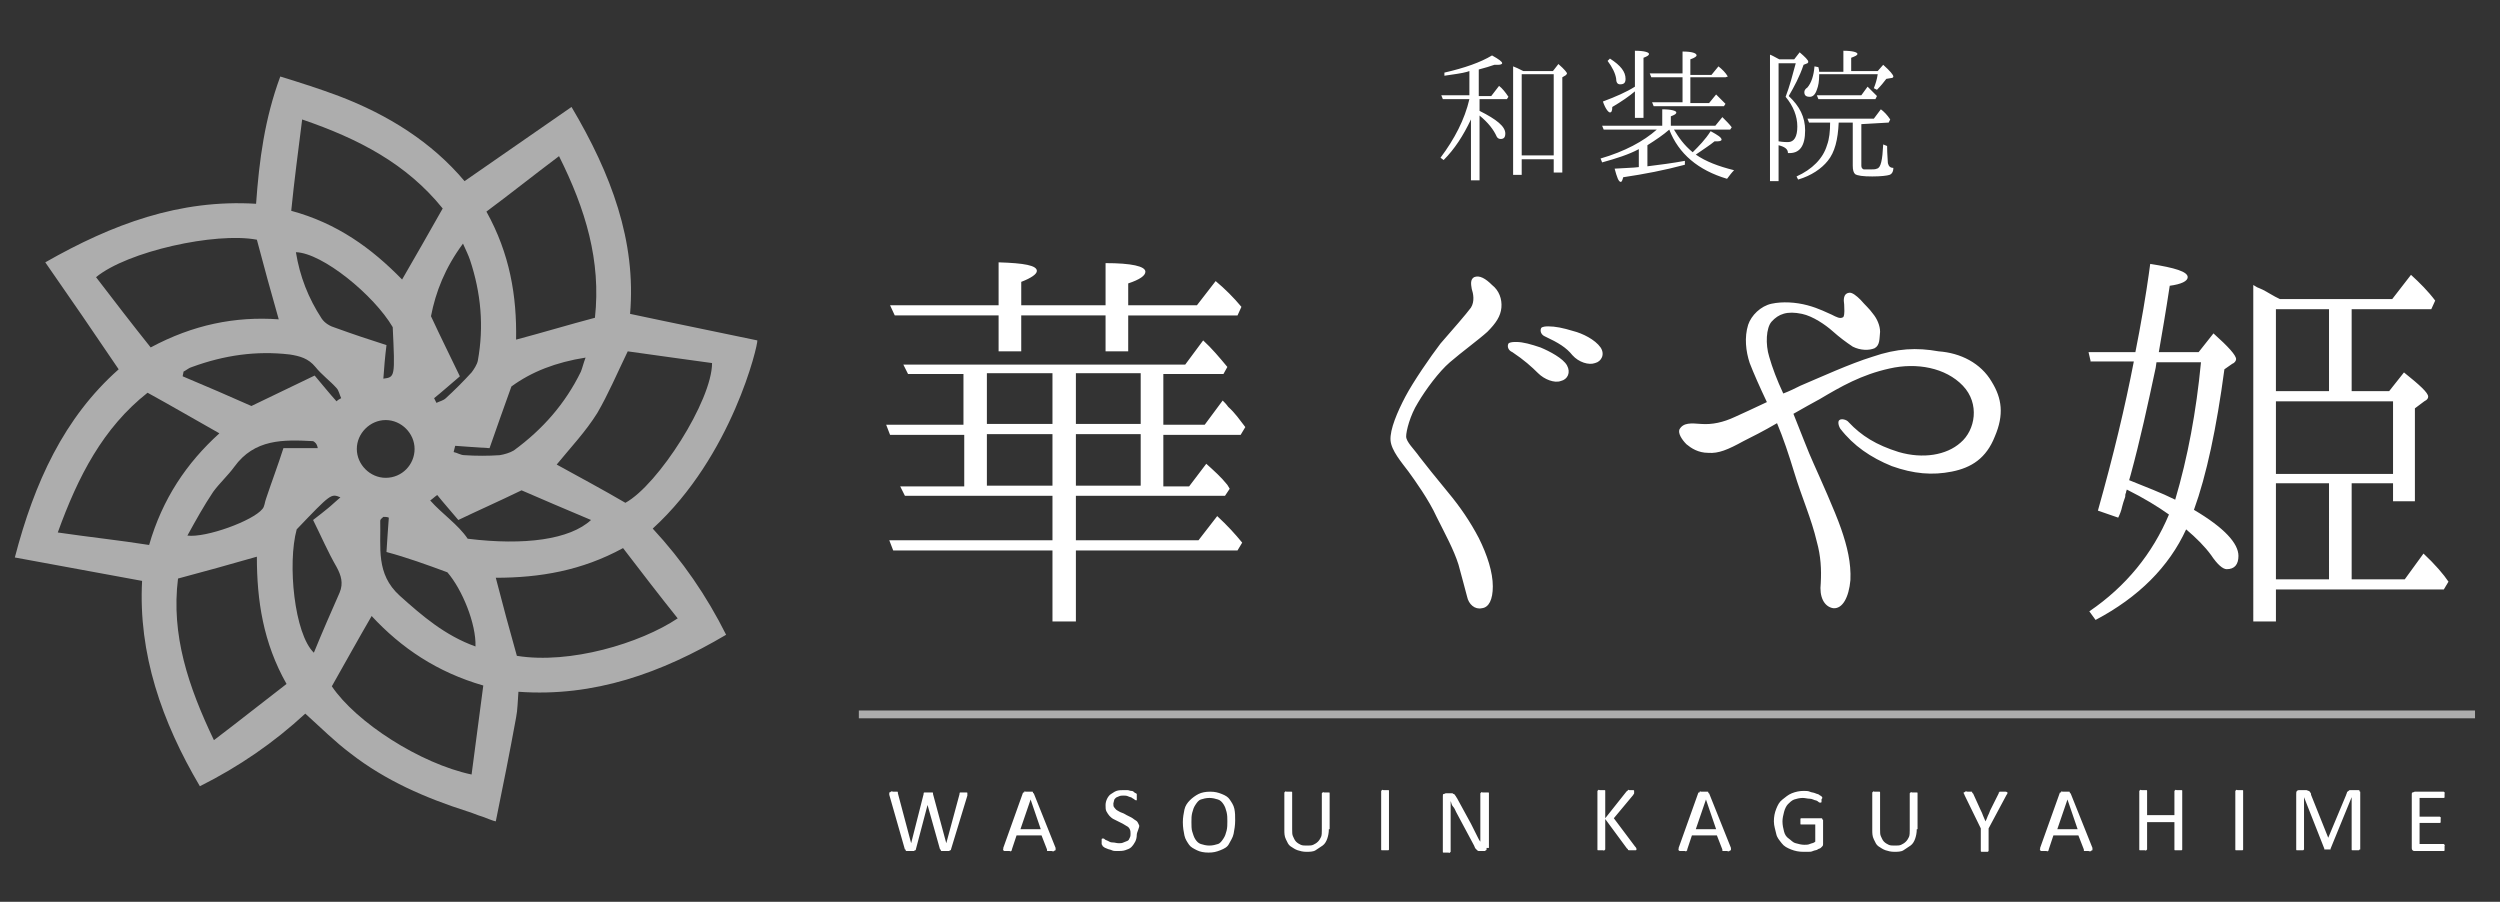 <svg id="レイヤー_1" xmlns="http://www.w3.org/2000/svg" viewBox="0 0 320.2 115.5"><rect x="0" y="0" width="320.2" height="115.5" fill="#333333" stroke="none"/><style>.st0{opacity:.6}.st0,.st1{fill:#fff}</style><path class="st0" d="M97 43.6c-5.2-1.1-10.7-2.2-16.3-3.4.8-9.3-2.4-17.9-7.5-26.5-4.6 3.2-9.1 6.3-13.7 9.5-4.2-5-9.8-8.5-16.1-10.9-2.4-.9-4.9-1.7-7.5-2.5-2 5.4-2.7 10.7-3.1 16.3-9.8-.6-18.4 2.6-27 7.5 3.2 4.6 6.3 9.1 9.4 13.7-7 6.2-10.8 14.5-13.3 24.1 5.5 1 10.8 2 16.3 3-.5 9.3 2.5 18 7.4 26.3 5-2.5 9.5-5.6 13.5-9.3 2 1.8 3.8 3.6 5.8 5.1 4.5 3.5 9.6 5.7 14.9 7.4.7.2 1.3.5 2 .7.3.1 1.5.6 1.7.6.9-4.4 1.8-8.9 2.6-13.3.2-1 .2-2.1.3-3.3 9.7.7 18.3-2.4 26.6-7.3-2.5-5-5.6-9.5-9.4-13.6C93.8 58.4 97.1 44.1 97 43.6zM80.4 45c3.5.5 7.2 1 10.8 1.5 0 4.8-6.9 15.6-11.1 17.9-2.9-1.7-5.9-3.3-8.8-4.9 1.8-2.2 3.7-4.2 5.2-6.6 1.4-2.4 2.5-5 3.9-7.9zM65.8 57.7c-.5.3-1.2.5-1.8.6-1.5.1-3 .1-4.5 0-.5 0-.9-.3-1.4-.4.1-.3.1-.5.2-.8 1.4.1 2.7.2 4.4.3.9-2.6 1.8-5.1 2.8-7.9 2.6-1.9 5.7-3.1 9.5-3.7-.3.8-.4 1.3-.6 1.8-2 4.1-4.9 7.4-8.6 10.1zM71.6 20c3.4 6.8 5.4 13.4 4.6 20.7-3.4.9-6.7 1.9-10.1 2.8.1-5.6-.8-11-3.8-16.4 3.1-2.3 6.1-4.7 9.3-7.1zM59.3 31.2c.4.9.7 1.5.9 2.1 1.4 4.2 1.8 8.5 1 12.9-.1.5-.5 1.1-.8 1.5-1.1 1.2-2.2 2.3-3.3 3.3-.3.3-.8.4-1.2.6l-.3-.6c1-.8 2-1.7 3.3-2.8-1.2-2.5-2.4-4.9-3.7-7.7.6-3.1 1.8-6.2 4.1-9.3zM38.7 15.3c7.3 2.5 13.4 5.7 18 11.4-1.7 3-3.4 6-5.2 9.1-3.9-4-8.3-7.2-14.2-8.8.4-4 .9-7.7 1.4-11.7zm18.6 58c1.9 2.2 3.7 6.6 3.6 9.5-3.9-1.4-6.8-3.9-9.7-6.5-3.1-2.8-2.4-6.2-2.5-9.6 0-.2.2-.3.4-.5.2 0 .5 0 .7.1-.1 1.4-.2 2.7-.3 4.4 2.6.7 5.1 1.6 7.8 2.6zm-7.9-12.1c-2 0-3.7-1.7-3.7-3.7s1.7-3.7 3.7-3.7 3.7 1.7 3.7 3.7-1.6 3.7-3.7 3.7zM43 42c-.7-.2-1.4-.6-1.8-1.2-1.7-2.6-2.8-5.4-3.3-8.5 3.4.1 10 5.5 12.4 9.6.3 6.4.3 6.4-1.2 6.6.1-1.4.2-2.7.4-4.3-2.2-.7-4.3-1.4-6.5-2.2zm-5.9 3.4c1.3.2 2.4.5 3.3 1.6.8 1 1.9 1.8 2.7 2.7.3.3.4.9.6 1.3-.2.1-.4.2-.6.4-.9-1-1.7-2-2.8-3.3-2.5 1.2-5 2.4-8.1 3.9-2.7-1.2-5.7-2.5-8.8-3.8 0-.2.1-.4.1-.6.4-.2.7-.5 1.1-.6 4.1-1.5 8.2-2.1 12.5-1.6zm3.6 12h-4.4c-.7 2.2-1.5 4.3-2.2 6.4-.2.5-.2 1.1-.5 1.4-1.2 1.5-7.2 3.7-9.6 3.4 1.1-2 2.1-3.8 3.3-5.6.8-1.1 1.9-2.1 2.7-3.2 2.6-3.6 6.3-3.5 10.1-3.3.2.1.5.3.6.9zM12.3 35.5c4-3.3 15.3-5.8 20.6-4.8.9 3.4 1.8 6.7 2.8 10.2-5.6-.4-11 .7-16.4 3.6-2.4-3-4.7-6-7-9zM7.4 68.2C10 61 13.2 54.8 18.9 50.3c3.1 1.7 6 3.4 9.2 5.2-4.2 3.8-7.3 8.4-9 14.3-3.8-.6-7.6-1-11.7-1.6zm20 26.6c-3.3-6.9-5.5-13.5-4.6-20.7 3.4-.9 6.6-1.8 10.1-2.8 0 5.6.8 11 3.8 16.3-3 2.3-6 4.7-9.3 7.2zm10.6-27c4.4-4.6 4.4-4.6 5.6-4.1-.6.5-1.1 1-1.6 1.4-.5.4-1.1.9-1.9 1.5 1 2 1.9 4.1 3 6 .6 1.1.9 2.1.4 3.3-1.1 2.5-2.2 5-3.3 7.7-2.5-2.4-3.4-11.4-2.2-15.8zm22.4 31.4c-6.6-1.4-14.8-6.7-17.9-11.3 1.7-3 3.3-5.9 5.1-9 3.8 4.1 8.4 7.2 14.3 8.9l-1.5 11.4zM59.9 69c-1.2-1.8-3.3-3.2-4.8-4.9.3-.2.6-.5.9-.7.8 1 1.7 2 2.7 3.2 2.5-1.2 5-2.3 8.1-3.8 2.5 1.1 5.6 2.4 8.9 3.8-2.7 2.5-8.5 3.3-15.8 2.4zm26.9 10.2C82 82.4 73 85.1 66.2 84c-.9-3.2-1.8-6.5-2.7-10 5.6 0 11-.9 16.3-3.8 2.3 3 4.6 6 7 9z"/><path class="st1" d="M188.4 15.3c-1 2.1-2.1 3.8-3.5 5.2l-.4-.3c1.8-2.4 3.1-4.9 3.7-7.5h-3.4l-.2-.5h3.6V9.1l-.3.1c-.7.2-1.6.3-2.9.5v-.4c2.6-.6 4.6-1.3 6.1-2.2.9.5 1.3.8 1.3 1 0 .1-.2.2-.5.2h-.5c-.6.2-1.2.4-2 .6v3.4h1.6l1-1.3c.4.3.8.8 1.2 1.4l-.2.3h-3.5v1.5c2.2 1.1 3.3 2 3.3 2.9 0 .5-.2.7-.6.7-.2 0-.4-.1-.5-.3-.4-.9-1.1-1.8-2.2-2.7v8.3h-1.1v-7.8zm10.5-6.2l.7-.9c.8.7 1.1 1.1 1.1 1.2 0 .1-.1.1-.1.2l-.5.3v12.2H199v-1.7h-4.1v2h-1.1V8.5c.3.1.7.3 1.3.6h3.8zm-4 .4v10.4h4.1V9.5h-4.1zm16.1 9.1v2.7c1.6-.2 3.2-.4 4.8-.7v.5c-2.6.7-5.2 1.2-7.9 1.6-.1.4-.2.6-.3.6-.3 0-.5-.6-.8-1.7 1.4-.1 2.4-.1 3.1-.2v-2.3c-1.3.7-2.9 1.2-4.7 1.7l-.2-.5c3.1-.9 5.5-2.2 7.2-3.7h-6.8l-.2-.5h7.7V14c1.2 0 1.8.2 1.8.4s-.2.3-.7.5v1.2h5.7l.9-1.1c.5.5.9.9 1.2 1.3l-.2.3h-7.2c.6 1 1.3 2 2.4 2.9.8-.8 1.6-1.6 2.3-2.7.9.5 1.4.8 1.4 1.1 0 .1-.2.2-.5.2h-.4c-.6.5-1.4 1-2.4 1.7 1.3.9 2.9 1.5 4.9 2-.3.3-.6.7-.9 1.1-3.7-1.1-6.2-3.2-7.4-6.3-.8.7-1.7 1.3-2.8 2zm-1.6-6.9c-.7.6-1.7 1.3-2.9 2 0 .5-.1.7-.3.7-.2 0-.6-.5-.9-1.4 1.6-.6 3-1.2 4.1-1.9V6.5c1.2 0 1.8.2 1.8.4s-.2.3-.7.5v7.7h-1.1v-3.4zm-3.2-4.2c1.4.9 2 1.7 2 2.6 0 .5-.2.7-.7.7-.3 0-.5-.2-.5-.7-.1-.7-.5-1.5-1.1-2.3l.3-.3zm10.3 2.4v3.3h2.4l.9-1.1 1.2 1.2-.2.3h-9l-.2-.5h3.9V9.9h-4l-.2-.5h4.2V6.6c1.2 0 1.8.2 1.8.5 0 .1-.2.3-.8.5v2h2.7l.9-1.1c.5.4.9.8 1.2 1.3l-.3.1h-4.5zm14.7 6.8c0 2-.7 3-2.2 2.9 0-.5-.4-.8-1.2-1v4.6h-1.1V7c.3.1.6.3 1 .5l.2.1h1.9l.7-.9c.7.6 1.1 1 1.1 1.2 0 .1 0 .1-.1.2l-.5.2c-.5 1.5-1.2 2.8-1.9 4 1.4 1.3 2.1 2.7 2.1 4.4zM230 8.1h-2.2v10c.6.1 1 .1 1.2.1.8 0 1.2-.7 1.2-2s-.5-2.6-1.5-3.8c.5-1.3.9-2.8 1.3-4.3zm8.4 7.8v5.3c0 .3.1.4.3.5h.8c.4 0 .7 0 .9-.1.5-.1.7-1.1.8-3.1l.5.2c0 1.1.1 1.9.1 2.2.1.4.3.6.7.6 0 .5-.2.8-.5.9-.3.1-1.1.2-2.2.2-1.2 0-1.9-.1-2.2-.3-.2-.2-.3-.5-.3-1.1v-5.5h-1.8c-.1 2.2-.5 3.8-1.4 4.9-.8 1-2.1 1.9-3.8 2.4l-.2-.4c2-.9 3.4-2.3 3.9-4 .3-.8.4-1.8.4-2.9h-2.7l-.2-.5h8.5l.9-1.2c.4.3.8.7 1.2 1.3l-.2.4-3.5.2zm-2.3-6.8V6.5c1.2 0 1.8.2 1.8.4s-.3.3-.8.5v1.7h3.4l.7-.8c.9.8 1.3 1.3 1.3 1.5 0 .1-.1.2-.3.2l-.6.1c-.3.4-.7.9-1.2 1.4l-.4-.2c.2-.5.4-1.1.5-1.8H233v.1c0 .8-.1 1.4-.3 1.9-.2.6-.5.9-.9.9-.5 0-.7-.2-.7-.6 0-.2.1-.4.4-.6.5-.6.8-1.5.9-2.7l.5.1c0 .1.1.3.1.6h3.1zm2.3 3.1l.8-1.1 1.2 1.2-.2.4h-7.3l-.2-.5h5.7zM134.8 63.5h-18.9l-.6-1.2h8.2v-6.6H114l-.5-1.3h9.9v-6.5h-7.1l-.6-1.2h36.1l2.3-3.1c1.1 1 2.1 2.2 3.1 3.4l-.5.9H149v6.5h5.3l2.3-3.1c.2.2.5.5.7.8.9.8 1.5 1.7 2.2 2.6l-.6 1H149v6.6h3.3l2.2-2.9c1 .9 1.9 1.7 2.7 2.7l.3.5-.6.9h-19.1v5.7h15.7l2.4-3.1c1.3 1.2 2.3 2.3 3.2 3.4l-.6 1h-20.7v9.1h-3v-9.1h-20.4l-.5-1.3h20.9v-5.7zm-6.9-23.1h-13.3l-.6-1.3h13.9v-5.5c3.3.1 4.9.4 4.9 1.1 0 .4-.7.9-2 1.4v3h10.8v-5.4c3.3 0 5.1.4 5.1 1.1 0 .5-.7 1-2.2 1.5v2.8h8.8l2.4-3.1c1.2 1 2.3 2.1 3.3 3.3l-.5 1.1h-14V45h-2.9v-4.6h-10.8V45h-2.9v-4.6zm6.9 13.9v-6.5h-8.4v6.5h8.4zm0 7.9v-6.6h-8.4v6.6h8.4zm3-7.9h8.3v-6.5h-8.3v6.5zm0 7.9h8.3v-6.6h-8.3v6.6zm43.8-10.6c-1 1.6-1.5 3.6-1.5 4.3 0 .7 1 1.6 1.7 2.6.7.9 2.2 2.8 3.7 4.6 1.5 1.8 2.8 3.7 3.9 5.8 1.1 2.2 1.8 4.4 1.8 6.2 0 1.7-.5 2.7-1.4 2.8-.9.2-1.7-.5-1.9-1.5-.3-1.1-.6-2.3-1.1-4.1-.6-1.9-1.7-3.9-2.8-6.1-1-2.2-2.8-4.7-3.6-5.8-.9-1.2-2.2-2.7-2.3-4-.1-1.4.9-3.7 1.9-5.6 1-1.9 3.2-5.1 4.5-6.8 1.4-1.6 3.4-3.9 3.9-4.6.5-.8.3-1.8.1-2.4-.1-.6-.2-1.2.3-1.5.7-.3 1.5.2 2.3 1 .9.7 1.3 1.8 1.2 2.9s-.7 2-1.8 3.1c-1.1 1-3.3 2.6-4.8 3.9-1.4 1.2-3.1 3.5-4.1 5.2zm15.4-3.8c-.8-.8-1.8-1.7-3.3-2.7-.5-.2-.7-.7-.5-1.1.2-.2.7-.2 1-.2.9 0 1.9.3 3.1.7 1.2.5 2.9 1.4 3.4 2.3s.1 1.8-.8 2c-.8.3-2.1-.2-2.9-1zm4.4-2.3c-.8-1-1.8-1.6-3.5-2.4-.5-.2-.7-.7-.5-1.1.2-.2.7-.2.9-.2.9 0 1.9.2 3.2.6 1.2.3 2.8 1.1 3.5 2.1.6.9.1 1.8-.7 2-.8.3-2.1-.1-2.9-1zm53.7 3.4c1.3 2.1 1.6 4.2.4 7-1.1 2.8-3 4-5.5 4.5s-4.9.3-7.7-.7c-2.7-1.1-4.9-2.6-6.6-4.8-.3-.5-.3-1-.1-1.1.2-.2.9-.1 1.2.3 1.6 1.7 3.5 2.9 6.4 3.8 3.1.9 6.1.4 7.9-1.2 1.9-1.6 2.5-5 .3-7.3s-5.9-3-9.4-2.2c-3.6.8-6.2 2.3-8.9 3.9-.9.5-2.2 1.2-3.4 1.9.9 2.2 1.9 4.9 2.6 6.4.8 1.8 2.7 6 3.5 8.3.8 2.3 1.3 4.4 1.2 6.6-.2 2.2-1 3.7-2.2 3.6-1.2-.2-1.8-1.5-1.6-3.2.1-1.8 0-3.5-.5-5.3-.7-3-1.9-5.6-2.9-8.9-.7-2.3-1.4-4.4-2.2-6.3-1.7 1-3.3 1.8-4.3 2.3-2 1.1-3.2 1.6-4.5 1.5-1.3 0-2.2-.6-2.8-1.1-.6-.6-1.1-1.4-.9-1.9.5-.9 1.5-.8 2.8-.7 1.4.1 2.8-.2 4.3-.9.9-.4 2.4-1.1 4.1-1.9-.9-1.9-1.7-3.7-2.2-5-.5-1.5-.7-3.3-.2-4.9.4-1.2 1.6-2.4 3-2.7 1.4-.3 3.1-.2 4.6.2 1.5.4 2.6 1 3.1 1.2.6.3 1.1.6 1.5.3.2-.4.1-1.1.1-1.6-.1-.6-.1-1.4.6-1.5.4-.1 1 .4 1.5.9.6.7 1.1 1.1 1.6 1.8.5.6.9 1.5.9 2.3-.1.9 0 1.7-.7 2.1-.7.3-1.8.3-2.8-.2-.9-.6-1.7-1.2-2.6-2-.9-.8-2.5-1.9-3.9-2.2-1.9-.4-3 0-3.9 1-.7.8-.8 2.9-.3 4.5.4 1.4 1 3 1.8 4.7.8-.3 1.6-.7 2.2-1 2.6-1.1 6.3-2.8 9.2-3.7 3.2-1.1 5.7-1.2 8.5-.7 2.8.2 5.4 1.5 6.8 3.9zm12.7-2.5l-.3-1.3h6l.5-2.6c.8-4.3 1.2-7.2 1.4-8.7 3.2.5 4.8 1 4.8 1.7 0 .5-.8.9-2.3 1.1-.5 3.3-1 6.2-1.4 8.5h5.1l1.9-2.4c1.9 1.7 2.9 2.8 2.9 3.3 0 .2-.2.5-.5.6l-1 .7c-1 7.5-2.3 13.6-3.9 18 3.9 2.3 5.7 4.3 5.7 5.9 0 1.1-.5 1.7-1.5 1.7-.5 0-1.2-.6-2-1.8-.8-1.1-1.9-2.2-3.2-3.3-2.2 4.8-6.1 8.7-11.6 11.6l-.8-1.1c4.7-3.2 8.1-7.4 10.2-12.4-1.4-1-3.2-2.1-5.4-3.2 0 .1-.1.2-.1.4-.1.2-.1.3-.1.5 0 .1-.2.5-.4 1.3-.1.5-.3 1-.5 1.4l-2.6-.9c2-7.1 3.5-13.4 4.6-19.1h-5.5zm8.4 0l-.1.7c-1 4.7-2 9.3-3.2 13.7l-.2.7c2.2.9 4.1 1.6 5.9 2.5 1.6-5.4 2.7-11.3 3.3-17.6h-5.7zm25 3.7h4.8l1.9-2.4c2 1.6 3.1 2.6 3.1 3.1 0 .2-.1.4-.5.6l-1.2.9v11.9h-2.8v-2.3h-5.3v12.3h6.8l2.4-3.3c1.5 1.4 2.6 2.7 3.2 3.6l-.6 1h-21.5v4.1h-2.9V36.5c.2.1.3.2.5.3.2.1.3.1.7.3.6.3 1.2.7 1.6.9l.6.3h14.4l2.4-3.1c1.1 1 2.2 2.1 3.1 3.3l-.5 1.1h-10.2v10.5zm-9.7 0h6.8V39.6h-6.8v10.5zm0 1.3v9.3h15v-9.3h-15zm6.8 10.5h-6.8v12.3h6.8V61.9z"/><path class="st0" d="M110 91h207v1H110z"/><path class="st1" d="M121.8 108.8c0 .1 0 .1-.1.1s-.1.1-.1.1h-1s-.1 0-.1-.1 0-.1-.1-.1l-1.6-5.7-1.5 5.7c0 .1 0 .1-.1.1s-.1.1-.1.1h-1s-.1 0-.1-.1 0-.1-.1-.1l-2-7v-.3s.1 0 .2-.1.2 0 .3 0h.5c.1 0 .1 0 .1.1v.1l1.7 6.4 1.6-6.3v-.1s0-.1.1-.1h1c.1 0 .1 0 .1.1v.1l1.7 6.3 1.7-6.3v-.1s0-.1.1-.1h.8c.1 0 .1 0 .1.1v.3l-2.1 6.9zm13.4-.2v.3s-.1 0-.2.1-.2 0-.3 0h-.5c-.1 0-.1 0-.1-.1v-.1l-.7-1.8h-3.2l-.6 1.8v.1l-.1.1c-.1.1-.1 0-.2 0h-.6c-.1 0-.1 0-.2-.1s0-.1 0-.1v-.2l2.5-7s0-.1.1-.1.1 0 .1-.1.1 0 .2 0h.8c.1 0 .1 0 .1.1s0 .1.1.1l2.8 7zm-3.2-6.2l-1.3 3.8h2.6l-1.3-3.8zm13.6 4.5c0 .4-.1.7-.2.9s-.3.5-.5.7-.5.3-.8.4-.7.1-1 .1c-.3 0-.5 0-.7-.1s-.4-.1-.6-.2-.3-.1-.4-.2-.2-.1-.2-.2-.1-.1-.1-.2v-.6s0-.1.1-.1h.1c.1 0 .1 0 .2.1s.2.1.4.2.3.2.6.2.5.1.8.1c.2 0 .4 0 .6-.1s.3-.1.5-.2.2-.2.3-.4.1-.3.1-.5 0-.4-.1-.6-.2-.3-.4-.4-.3-.2-.5-.3l-.6-.3-.6-.3c-.2-.1-.4-.3-.5-.4s-.3-.4-.4-.6-.1-.5-.1-.8c0-.3.1-.6.2-.8s.3-.5.5-.6.4-.3.7-.4.6-.1.9-.1h.5c.2 0 .3.1.5.1s.3.1.4.2.2.1.2.1l.1.1v.8h-.1s-.1 0-.2-.1-.2-.1-.3-.2-.3-.1-.5-.2-.4-.1-.6-.1c-.2 0-.4 0-.6.1s-.3.1-.4.2-.2.2-.2.3-.1.3-.1.4c0 .2 0 .4.1.5s.2.3.4.4.3.2.6.3.4.2.6.3l.6.3c.2.1.4.3.6.4s.3.4.4.6-.3.9-.3 1.2zm12.6-1.8c0 .6-.1 1.2-.2 1.7s-.4.9-.6 1.3-.6.6-1.1.8-.9.3-1.5.3-1.1-.1-1.5-.3-.8-.4-1-.7-.5-.7-.6-1.2-.2-1-.2-1.7c0-.6.1-1.1.2-1.6s.4-.9.7-1.2.7-.6 1.1-.8.9-.3 1.5-.3 1 .1 1.5.3.8.4 1 .7.5.7.6 1.2.1.9.1 1.5zm-1 .1c0-.4 0-.8-.1-1.2s-.2-.7-.4-1c-.2-.3-.4-.5-.7-.6s-.7-.2-1.1-.2-.8.1-1.1.2-.5.4-.7.7c-.2.3-.3.6-.4 1s-.1.7-.1 1.2c0 .4 0 .9.1 1.2s.2.7.4 1c.2.3.4.5.7.6s.7.2 1.1.2c.4 0 .8-.1 1.1-.2s.5-.4.7-.7c.2-.3.3-.6.4-1s.1-.8.1-1.2zm13 1c0 .5-.1.9-.2 1.2s-.3.7-.6.9l-.9.6c-.3.2-.8.2-1.2.2-.4 0-.8-.1-1.1-.2s-.6-.3-.9-.5-.4-.5-.6-.9-.2-.8-.2-1.2v-4.8l.1-.1c.1-.1.1 0 .2 0h.6c.1 0 .1 0 .1.1v4.7c0 .4 0 .7.1.9s.2.5.4.7.4.3.6.4.5.1.8.1c.3 0 .6 0 .8-.1s.4-.2.6-.4.3-.4.4-.6.1-.6.1-.9v-4.7l.1-.1c.1-.1.1 0 .2 0h.6c.1 0 .1 0 .1.1v4.6zm7.7 2.6c0 .1 0 .1 0 0 0 .1-.1.1-.1.1h-.8c-.1 0-.1 0-.1-.1v-7.5l.1-.1c.1-.1.1 0 .2 0h.6c.1 0 .1 0 .1.1v7.5zm12.5-.2v.2c0 .1-.1.1-.1.1l-.1.1h-.8c-.1 0-.2-.1-.2-.1l-.2-.2c-.1-.1-.1-.2-.2-.4l-2.3-4.3c-.1-.2-.2-.5-.4-.7s-.2-.5-.3-.7v6.5l-.1.1c-.1.1-.1 0-.2 0h-.6c-.1 0-.1 0-.1-.1V102c0-.2 0-.3.1-.3s.2-.1.3-.1h.8c.1 0 .1.1.2.1s.1.1.2.2.1.2.2.3l1.8 3.3.3.6.3.6.3.6c.1.2.2.4.3.5v-6.2l.1-.1c.1-.1.1 0 .2 0h.7c.1 0 .1 0 .1.1v7zm19.2.2c0 .1 0 .1 0 0 0 .1-.1.1-.1.1h-.8c-.1 0-.2 0-.2-.1s-.1-.1-.1-.1l-2.8-3.8v3.9l-.1.1c-.1.1-.1 0-.2 0h-.6c-.1 0-.1 0-.1-.1v-7.5l.1-.1c.1-.1.1 0 .2 0h.6c.1 0 .1 0 .1.1v3.5l2.7-3.4.1-.1s.1 0 .1-.1.1 0 .2 0h.5s.1 0 .1.1v.3c0 .1-.1.1-.1.2l-2.5 3 2.7 3.6c.2.2.2.3.2.4zm12.1-.2v.3s-.1 0-.2.1-.2 0-.3 0h-.5c-.1 0-.1 0-.1-.1v-.1l-.7-1.8h-3.2l-.6 1.8v.1l-.1.1c-.1.1-.1 0-.2 0h-.6c-.1 0-.1 0-.2-.1s0-.1 0-.1v-.2l2.5-7s0-.1.1-.1.1 0 .1-.1.1 0 .2 0h.8c.1 0 .1 0 .1.1s0 .1.1.1l2.8 7zm-3.2-6.2l-1.3 3.8h2.6l-1.3-3.8zm14.8 0v.3s0 .1-.1.1h-.1s-.1 0-.2-.1-.3-.2-.4-.2-.4-.2-.7-.2-.6-.1-.9-.1c-.4 0-.8.1-1.1.2s-.6.4-.8.6-.4.6-.5 1-.2.8-.2 1.2c0 .5.1.9.2 1.3s.3.7.6.9.5.5.9.6.7.2 1.1.2c.2 0 .5 0 .7-.1s.5-.1.7-.3v-2.2h-1.8c-.1 0-.1 0-.1-.1v-.6s0-.1.1-.1h2.6s.1 0 .1.1.1.1.1.1v3.1c0 .1 0 .2-.1.3l-.2.2c-.1.1-.3.1-.4.2s-.4.1-.6.2-.4.1-.6.1h-.6c-.6 0-1.1-.1-1.6-.3s-.9-.4-1.2-.8-.6-.7-.7-1.2-.3-1-.3-1.6c0-.6.1-1.1.3-1.6s.4-.9.8-1.2.7-.6 1.2-.8 1-.3 1.5-.3c.3 0 .6 0 .8.1s.5.1.7.2.4.1.5.2.2.1.3.2.1.1.1.2-.1.1-.1.2zm12.2 3.8c0 .5-.1.9-.2 1.2s-.3.7-.6.9l-.9.6c-.3.2-.8.2-1.2.2-.4 0-.8-.1-1.1-.2s-.6-.3-.9-.5-.4-.5-.6-.9-.2-.8-.2-1.2v-4.8l.1-.1c.1-.1.1 0 .2 0h.6c.1 0 .1 0 .1.1v4.7c0 .4 0 .7.1.9s.2.5.4.7.4.3.6.4.5.1.8.1c.3 0 .6 0 .8-.1s.4-.2.6-.4.3-.4.4-.6.1-.6.1-.9v-4.7l.1-.1c.1-.1.1 0 .2 0h.6c.1 0 .1 0 .1.1v4.6zm9.2-.1v2.9l-.1.1h-.8s-.1 0-.1-.1v-2.9l-2.1-4.3c0-.1-.1-.2-.1-.2v-.1s.1 0 .2-.1.2 0 .3 0h.5c.1 0 .1 0 .1.1s0 .1.1.1l1 2.2c.1.2.2.4.3.7.1.2.2.5.3.7.1-.2.2-.4.3-.7.1-.2.2-.4.3-.7l1.1-2.2v-.1s.1 0 .1-.1h.8s.1 0 .2.1 0 .1 0 .1 0 .1-.1.2l-2.3 4.3zm13.3 2.5v.3s-.1 0-.2.1-.2 0-.3 0h-.5c-.1 0-.1 0-.1-.1v-.1l-.7-1.8H263l-.6 1.8v.1l-.1.1c-.1.1-.1 0-.2 0h-.6c-.1 0-.1 0-.2-.1s0-.1 0-.1v-.2l2.5-7s0-.1.1-.1.1 0 .1-.1.1 0 .2 0h.8c.1 0 .1 0 .1.1s0 .1.1.1l2.8 7zm-3.2-6.2l-1.3 3.8h2.6l-1.3-3.8zm14.7 6.4c0 .1 0 .1 0 0 0 .1-.1.1-.1.1h-.8c-.1 0-.1 0-.1-.1v-3.5H275v3.5l-.1.1c-.1.1-.1 0-.2 0h-.6c-.1 0-.1 0-.1-.1v-7.5l.1-.1c.1-.1.1 0 .2 0h.6c.1 0 .1 0 .1.1v3.1h3.5v-3.1l.1-.1c.1-.1.1 0 .2 0h.6c.1 0 .1 0 .1.1v7.5zm7.8 0c0 .1-.1.1 0 0 0 .1-.1.1-.1.1h-.8c-.1 0-.1 0-.1-.1v-7.5l.1-.1c.1-.1.1 0 .2 0h.6c.1 0 .1 0 .1.1v7.5zm14.9 0c0 .1 0 .1 0 0 0 .1-.1.1-.1.1h-.8c-.1 0-.1 0-.1-.1v-6.7l-2.7 6.6v.1h-.8v-.1l-2.6-6.6v6.7l-.1.1h-.8c-.1 0-.1 0-.1-.1v-7.1c0-.2 0-.3.1-.4s.2-.1.3-.1h.9c.1 0 .2.1.3.1s.1.1.2.2.1.2.1.3l2.2 5.5 2.3-5.5c0-.1.1-.2.1-.3s.1-.1.2-.2.1-.1.2-.1h1.1c.1 0 .1 0 .1.1s.1.1.1.1v7.4zm10.9-.2v.3s0 .1-.1.1h-3.7c-.1 0-.2 0-.3-.1s-.1-.2-.1-.3v-6.8c0-.2 0-.3.1-.3s.2-.1.3-.1h3.7l.1.1c.1.1 0 .1 0 .1v.5s0 .1-.1.1h-3.1v2.4h2.6l.1.1c.1.1 0 .1 0 .1v.5s0 .1-.1.1h-2.6v2.7h3.1l.1.1c.1.1 0 .1 0 .1v.3z"/></svg>